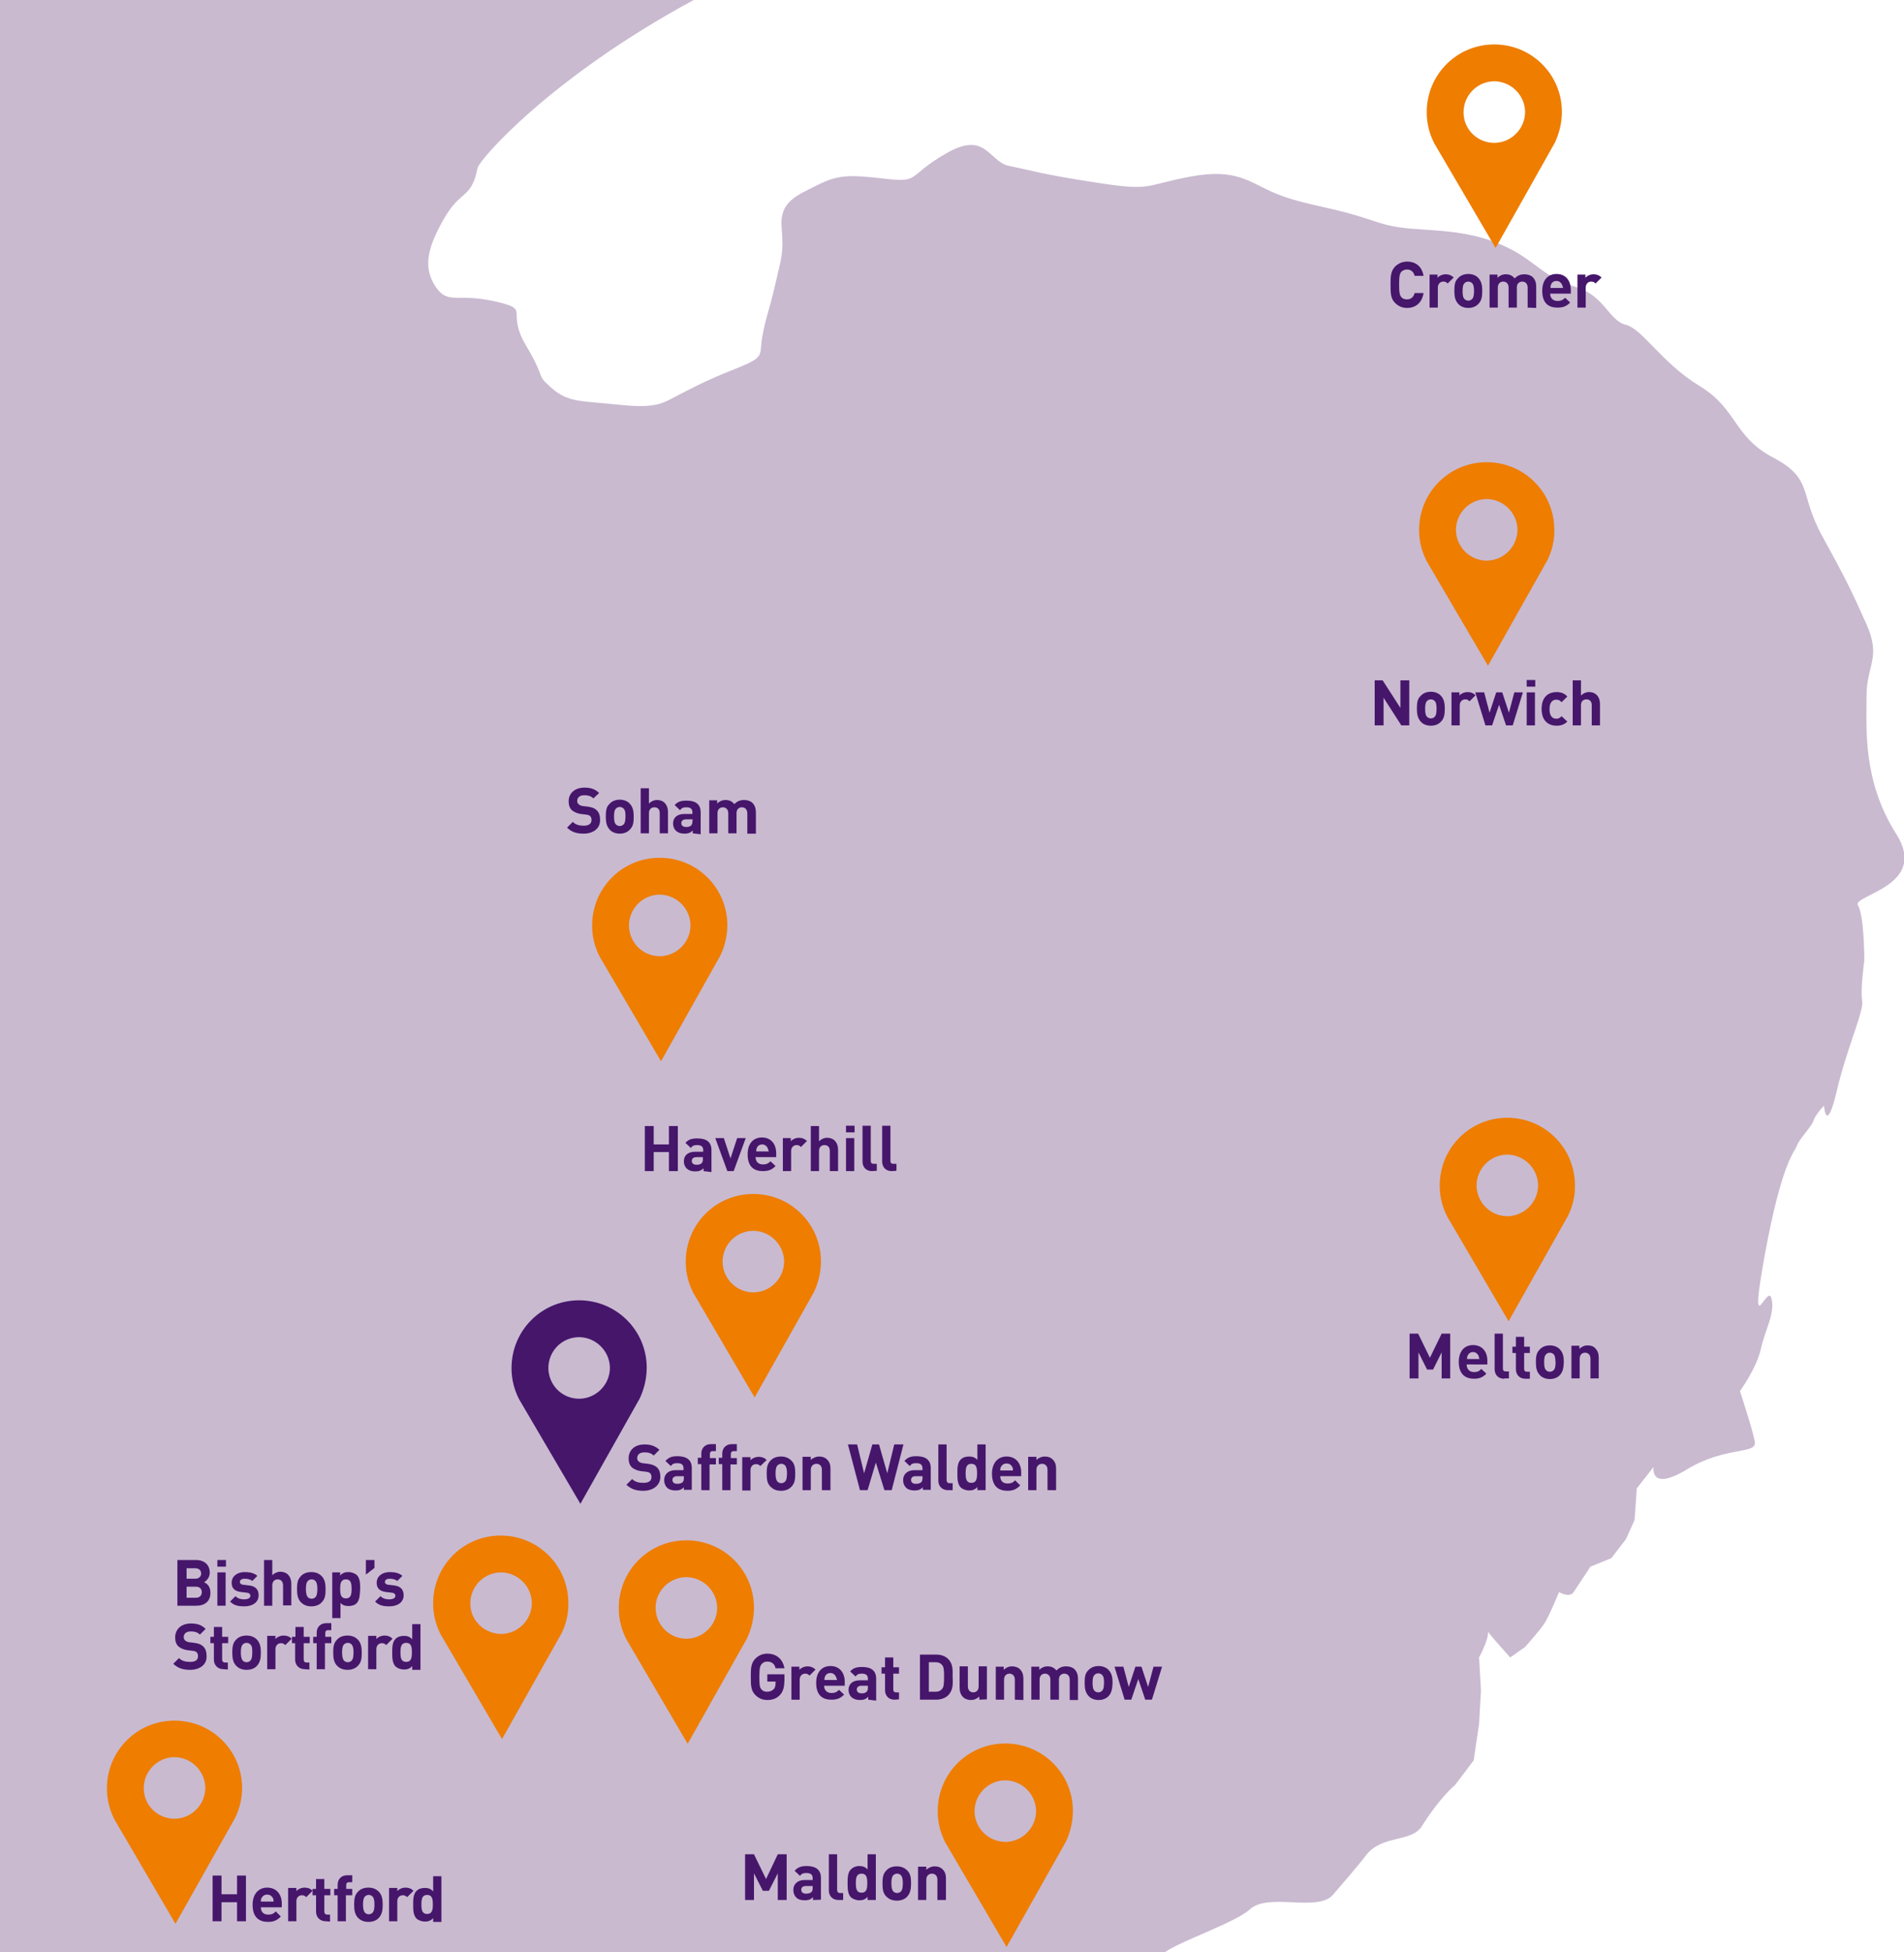 <?xml version="1.0" encoding="utf-8"?>
<!-- Generator: Adobe Illustrator 22.1.0, SVG Export Plug-In . SVG Version: 6.00 Build 0)  -->
<svg version="1.1" id="Layer_1" xmlns="http://www.w3.org/2000/svg" xmlns:xlink="http://www.w3.org/1999/xlink" x="0px" y="0px"
	 viewBox="0 0 600 615" style="enable-background:new 0 0 600 615;" xml:space="preserve">
<style type="text/css">
	.st0{display:none;}
	.st1{opacity:0.3;fill:#4A1863;enable-background:new    ;}
	.st2{fill:#EE7D00;}
	.st3{fill:#46166B;}
	.st4{enable-background:new    ;}
</style>
<g id="Layer_1_1_" class="st0">
</g>
<g id="Layer_3" class="st0">
</g>
<g>
	<path class="st1" d="M0,615V0h218.6c-45.3,24.5-67.6,50.4-68.1,52.9c-2,10-5.3,6.7-10.6,16s-6.6,15.3-2.7,21.3c4,6,6.6,2,18.6,4.7
		s3.3,2.7,10,14s2.7,8.6,8,13.3c5.3,4.7,9.3,4,21.3,5.3s14-0.7,18-2.7s8.6-4.7,18.6-8.6c10-4,7.3-4,8.6-10.6c1.3-6.7,2-7.3,4-16
		s2.7-10,2-18s4.7-10,11.3-13.3c6.6-3.3,10-3.3,21.3-2s6.6-0.7,19.3-8c12.6-7.3,13.3,2.7,19.9,4s10.6,2.7,27.9,5.3
		c17.3,2.7,14.6,0.7,29.3-2c14.6-2.7,18.6,2,26.6,5.3s15.3,4,24.6,6.7c9.3,2.7,10,4,21.9,4.7c12,0.7,19.3,2,27.3,6s11.3,9.3,20.6,12
		c9.3,2.7,10.6,10.6,16,12c5.3,1.3,11.3,12,23.3,19.3s10.6,16,23.3,22.6c12.6,6.7,8,11.3,15.3,24.6s9.3,17.3,14,27.9
		c4.7,10.6,0,12.6,0,22.6s-1.3,26.6,9.3,43.3c10.6,16.6-14,19.3-12,22.6c2,3.3,2,17.3,2,17.3s-1.3,9.3-0.7,12.6
		c0.7,3.3-4.7,14.6-8,28.6s-4,4.6-4,4.6s-2.7,2.7-3.3,4.7c-0.7,2-4.7,6-5.3,8c-0.7,2-4.6,4.7-10,33.9c-5.3,29.3,0.7,9.3,2,14
		s-2,10-3.3,16s-6.6,13.3-6.6,13.3s4,12,4.7,16s-9.3,1.3-21.3,8.6c-12,7.3-10.6-0.7-10.6-0.7l-5.3,6.7l-0.7,10l-2.7,6l-4.6,6
		l-6.6,2.7c0,0-4,6-5.3,8s-4.6,0-4.6,0s-3.3,8-4.7,10c-1.3,2-6,7.3-6,7.3l-4.7,3.3c0,0-9.5-10.5-7.5-9.2s-2.3,9.2-2.3,9.2l0.6,10.4
		l-0.6,10.5l-1.7,11.5l-5.8,7.7c0,0-4.8,3.9-10.5,13c-3.3,5.3-12.6,2.6-17.7,9.3c-2.4,3.2-7.5,9-10.3,12.3
		c-4.8,5.7-20.5-0.8-26.3,4.7c-4.5,4.1-21.8,9.9-26.8,13.5L0,615L0,615z"/>
</g>
<path class="st2" d="M461.2,35.4c0-5.3,4.2-9.7,9.6-9.8c5.3,0,9.7,4.3,9.8,9.6c0,5.3-4.2,9.6-9.4,9.8h-0.3
	C465.5,45,461.2,40.7,461.2,35.4 M492.2,35.1c-0.1-11.8-9.7-21.2-21.5-21.1s-21.2,9.7-21.1,21.5c0,3.5,0.9,6.8,2.4,9.7l0,0
	l19.3,32.9L490,44.9l0,0C491.4,41.9,492.2,38.6,492.2,35.1"/>
<g>
	<g>
		<path class="st3" d="M443.4,97c-1.6,0-2.8-0.6-3.8-1.6c-1.4-1.4-1.4-3.2-1.4-5.7s0-4.2,1.4-5.7c1-1,2.3-1.6,3.8-1.6
			c2.7,0,4.7,1.5,5.2,4.5h-2.8c-0.3-1.1-1-2-2.4-2c-0.8,0-1.4,0.3-1.8,0.7c-0.5,0.6-0.7,1.3-0.7,4s0.2,3.4,0.7,4
			c0.4,0.5,1,0.7,1.8,0.7c1.4,0,2.1-0.9,2.4-2h2.8C448.1,95.5,446,97,443.4,97z"/>
		<path class="st3" d="M456.2,89.3c-0.4-0.4-0.7-0.6-1.4-0.6c-0.8,0-1.7,0.6-1.7,1.9v6.3h-2.6V86.5h2.5v1c0.5-0.6,1.5-1.1,2.6-1.1
			c1,0,1.7,0.3,2.5,1L456.2,89.3z"/>
		<path class="st3" d="M465.9,95.7c-0.6,0.7-1.7,1.3-3.2,1.3s-2.6-0.6-3.2-1.3c-0.9-1-1.2-2.2-1.2-4.1s0.2-3.1,1.2-4
			c0.6-0.7,1.7-1.3,3.2-1.3s2.6,0.6,3.2,1.3c0.9,1,1.2,2.2,1.2,4C467.1,93.6,466.8,94.8,465.9,95.7z M463.9,89.2
			c-0.3-0.3-0.7-0.5-1.2-0.5s-0.9,0.2-1.2,0.5c-0.5,0.5-0.6,1.4-0.6,2.5s0.1,2,0.6,2.5c0.3,0.3,0.7,0.5,1.2,0.5s0.9-0.2,1.2-0.5
			c0.5-0.5,0.6-1.5,0.6-2.5C464.5,90.6,464.4,89.7,463.9,89.2z"/>
		<path class="st3" d="M481.4,96.9v-6.3c0-1.4-0.9-1.9-1.7-1.9c-0.8,0-1.7,0.5-1.7,1.8v6.4h-2.6v-6.3c0-1.4-0.9-1.9-1.7-1.9
			c-0.8,0-1.7,0.5-1.7,1.9v6.3h-2.6V86.5h2.5v1c0.7-0.7,1.6-1.1,2.6-1.1c1.2,0,2.1,0.4,2.8,1.3c0.9-0.9,1.8-1.3,3.1-1.3
			c1,0,2,0.3,2.6,0.9c0.8,0.8,1.1,1.8,1.1,3V97L481.4,96.9L481.4,96.9z"/>
		<path class="st3" d="M488.5,92.5c0,1.3,0.8,2.3,2.3,2.3c1.1,0,1.7-0.3,2.4-1l1.6,1.5c-1.1,1.1-2.1,1.6-4,1.6
			c-2.5,0-4.8-1.1-4.8-5.3c0-3.4,1.8-5.3,4.5-5.3c2.9,0,4.5,2.1,4.5,5v1.2C495,92.5,488.5,92.5,488.5,92.5z M492.2,89.6
			c-0.3-0.6-0.9-1.1-1.7-1.1c-0.9,0-1.5,0.5-1.7,1.1c-0.2,0.4-0.2,0.7-0.2,1.1h4C492.4,90.3,492.4,90,492.2,89.6z"/>
		<path class="st3" d="M502.8,89.3c-0.4-0.4-0.7-0.6-1.4-0.6c-0.8,0-1.7,0.6-1.7,1.9v6.3h-2.6V86.5h2.5v1c0.5-0.6,1.5-1.1,2.6-1.1
			c1,0,1.7,0.3,2.5,1L502.8,89.3z"/>
	</g>
</g>
<path class="st2" d="M458.8,167c0-5.3,4.2-9.7,9.6-9.8c5.3,0,9.7,4.3,9.8,9.6c0,5.3-4.2,9.6-9.4,9.8h-0.3
	C463.2,176.6,458.9,172.3,458.8,167 M489.8,166.7c-0.1-11.8-9.7-21.2-21.5-21.1c-11.8,0.1-21.2,9.7-21.1,21.5c0,3.5,0.9,6.8,2.4,9.7
	l0,0l19.3,32.9l18.7-33.2l0,0C489.1,173.5,489.9,170.2,489.8,166.7"/>
<g>
	<g>
		<path class="st3" d="M441.6,228.5l-5.6-8.7v8.7h-2.8v-14.2h2.5l5.6,8.7v-8.7h2.8v14.2H441.6z"/>
		<path class="st3" d="M454.1,227.3c-0.6,0.7-1.7,1.3-3.2,1.3s-2.6-0.6-3.2-1.3c-0.9-1-1.2-2.2-1.2-4.1c0-1.9,0.2-3.1,1.2-4
			c0.6-0.7,1.7-1.3,3.2-1.3s2.6,0.6,3.2,1.3c0.9,1,1.2,2.2,1.2,4C455.3,225.2,455,226.4,454.1,227.3z M452.1,220.8
			c-0.3-0.3-0.7-0.5-1.2-0.5s-0.9,0.2-1.2,0.5c-0.5,0.5-0.6,1.4-0.6,2.5s0.1,2,0.6,2.5c0.3,0.3,0.7,0.5,1.2,0.5s0.9-0.2,1.2-0.5
			c0.5-0.5,0.6-1.5,0.6-2.5C452.7,222.2,452.6,221.3,452.1,220.8z"/>
		<path class="st3" d="M463.1,220.9c-0.4-0.4-0.7-0.6-1.4-0.6c-0.8,0-1.7,0.6-1.7,1.9v6.3h-2.6v-10.4h2.5v1c0.5-0.6,1.5-1.1,2.6-1.1
			c1,0,1.7,0.3,2.5,1L463.1,220.9z"/>
		<path class="st3" d="M476.7,228.5h-2.1l-2.2-6.5l-2.2,6.5h-2.1l-3.2-10.4h2.8l1.7,6.4l2.1-6.4h1.9l2.1,6.4l1.7-6.4h2.7
			L476.7,228.5z"/>
		<path class="st3" d="M481.1,216.3v-2.1h2.7v2.1H481.1z M481.1,228.5v-10.4h2.6v10.4H481.1z"/>
		<path class="st3" d="M490.5,228.6c-2.1,0-4.7-1.1-4.7-5.3s2.6-5.3,4.7-5.3c1.4,0,2.5,0.4,3.4,1.4l-1.8,1.8c-0.5-0.6-1-0.8-1.7-0.8
			c-0.6,0-1.1,0.2-1.5,0.7s-0.6,1.2-0.6,2.3s0.2,1.8,0.6,2.3s0.9,0.7,1.5,0.7c0.7,0,1.1-0.2,1.7-0.8l1.8,1.7
			C493,228.2,491.9,228.6,490.5,228.6z"/>
		<path class="st3" d="M501.6,228.5v-6.4c0-1.4-0.9-1.8-1.7-1.8s-1.7,0.5-1.7,1.8v6.4h-2.6v-14.2h2.6v4.8c0.7-0.7,1.6-1.1,2.5-1.1
			c2.3,0,3.5,1.6,3.5,3.8v6.7H501.6z"/>
	</g>
</g>
<path class="st2" d="M465.3,373.5c0-5.3,4.2-9.7,9.6-9.8c5.3,0,9.7,4.3,9.8,9.6c0,5.3-4.2,9.6-9.4,9.8H475
	C469.7,383.1,465.4,378.8,465.3,373.5 M496.3,373.2c-0.1-11.8-9.7-21.2-21.5-21.1s-21.2,9.7-21.1,21.5c0,3.5,0.9,6.8,2.4,9.7l0,0
	l19.3,32.9l18.7-33.2l0,0C495.6,380,496.4,376.7,496.3,373.2"/>
<g>
	<path class="st3" d="M183.9,262.6c-2.2,0-3.8-0.5-5.2-1.9l1.8-1.8c0.9,0.9,2.1,1.2,3.4,1.2c1.6,0,2.5-0.6,2.5-1.8
		c0-0.5-0.1-0.9-0.4-1.2c-0.3-0.3-0.6-0.4-1.3-0.5l-1.7-0.2c-1.2-0.2-2.1-0.6-2.8-1.2c-0.7-0.7-1-1.6-1-2.8c0-2.5,1.9-4.3,5-4.3
		c2,0,3.4,0.5,4.6,1.7l-1.8,1.7c-0.9-0.9-2-1-2.9-1c-1.5,0-2.2,0.8-2.2,1.8c0,0.4,0.1,0.7,0.4,1c0.3,0.3,0.7,0.5,1.3,0.6l1.7,0.2
		c1.3,0.2,2.1,0.5,2.7,1.1c0.8,0.7,1.1,1.8,1.1,3C189.2,261,186.9,262.6,183.9,262.6z"/>
	<path class="st3" d="M198.5,261.3c-0.6,0.7-1.7,1.3-3.2,1.3s-2.6-0.6-3.2-1.3c-0.9-1-1.2-2.2-1.2-4.1s0.2-3.1,1.2-4
		c0.6-0.7,1.7-1.3,3.2-1.3s2.6,0.6,3.2,1.3c0.9,1,1.2,2.2,1.2,4C199.7,259.2,199.5,260.3,198.5,261.3z M196.5,254.7
		c-0.3-0.3-0.7-0.5-1.2-0.5s-0.9,0.2-1.2,0.5c-0.5,0.5-0.6,1.4-0.6,2.5s0.1,2,0.6,2.5c0.3,0.3,0.7,0.5,1.2,0.5s0.9-0.2,1.2-0.5
		c0.5-0.5,0.6-1.5,0.6-2.5S197.1,255.3,196.5,254.7z"/>
	<path class="st3" d="M207.9,262.5v-6.4c0-1.4-0.9-1.8-1.7-1.8s-1.7,0.5-1.7,1.8v6.4h-2.6v-14.2h2.6v4.8c0.7-0.7,1.6-1.1,2.5-1.1
		c2.3,0,3.5,1.6,3.5,3.8v6.7H207.9z"/>
	<path class="st3" d="M218.3,262.5v-0.9c-0.7,0.7-1.4,1-2.6,1c-1.2,0-2-0.3-2.7-0.9c-0.6-0.6-0.9-1.4-0.9-2.3c0-1.7,1.1-3,3.6-3h2.5
		v-0.5c0-1.1-0.6-1.6-1.9-1.6c-1,0-1.5,0.2-2,0.9l-1.7-1.6c1-1.1,2-1.4,3.8-1.4c2.9,0,4.4,1.2,4.4,3.7v6.9L218.3,262.5L218.3,262.5z
		 M218.3,258.1h-2.1c-0.9,0-1.5,0.4-1.5,1.2c0,0.7,0.5,1.2,1.5,1.2c0.7,0,1.2-0.1,1.6-0.5c0.3-0.3,0.4-0.7,0.4-1.3L218.3,258.1
		L218.3,258.1z"/>
	<path class="st3" d="M235.5,262.5v-6.3c0-1.4-0.9-1.9-1.7-1.9s-1.7,0.5-1.7,1.8v6.4h-2.6v-6.3c0-1.4-0.9-1.9-1.7-1.9
		s-1.7,0.5-1.7,1.9v6.3h-2.6v-10.4h2.5v1c0.7-0.7,1.6-1.1,2.6-1.1c1.2,0,2.1,0.4,2.8,1.3c0.9-0.9,1.8-1.3,3.1-1.3c1,0,2,0.3,2.6,0.9
		c0.8,0.8,1.1,1.8,1.1,3v6.7h-2.7L235.5,262.5L235.5,262.5z"/>
</g>
<g>
	<path class="st3" d="M210.8,368.9v-6H206v6h-2.8v-14.2h2.8v5.8h4.8v-5.8h2.8v14.2H210.8z"/>
	<path class="st3" d="M221.7,368.9V368c-0.7,0.7-1.4,1-2.6,1c-1.2,0-2-0.3-2.7-0.9c-0.6-0.6-0.9-1.4-0.9-2.3c0-1.7,1.1-3,3.6-3h2.5
		v-0.5c0-1.1-0.6-1.6-1.9-1.6c-1,0-1.5,0.2-2,0.9L216,360c1-1.1,2-1.4,3.8-1.4c2.9,0,4.4,1.2,4.4,3.7v6.9L221.7,368.9L221.7,368.9z
		 M221.6,364.5h-2.1c-0.9,0-1.5,0.4-1.5,1.2c0,0.7,0.5,1.2,1.5,1.2c0.7,0,1.2-0.1,1.6-0.5c0.3-0.3,0.4-0.7,0.4-1.3v-0.6L221.6,364.5
		L221.6,364.5z"/>
	<path class="st3" d="M231.2,368.9h-2l-3.8-10.4h2.7l2.1,6.4l2.1-6.4h2.7L231.2,368.9z"/>
	<path class="st3" d="M238.1,364.5c0,1.3,0.8,2.3,2.3,2.3c1.1,0,1.7-0.3,2.4-1l1.6,1.5c-1.1,1.1-2.1,1.6-4,1.6
		c-2.5,0-4.8-1.1-4.8-5.3c0-3.4,1.8-5.3,4.5-5.3c2.9,0,4.5,2.1,4.5,5v1.2L238.1,364.5L238.1,364.5L238.1,364.5z M241.9,361.6
		c-0.3-0.6-0.9-1.1-1.7-1.1c-0.9,0-1.5,0.5-1.7,1.1c-0.2,0.4-0.2,0.7-0.2,1.1h4C242.1,362.3,242,362,241.9,361.6z"/>
	<path class="st3" d="M252.4,361.3c-0.4-0.4-0.7-0.6-1.4-0.6c-0.8,0-1.7,0.6-1.7,1.9v6.3h-2.6v-10.4h2.5v1c0.5-0.6,1.5-1.1,2.6-1.1
		c1,0,1.7,0.3,2.5,1L252.4,361.3z"/>
	<path class="st3" d="M261.5,368.9v-6.4c0-1.4-0.9-1.8-1.7-1.8c-0.8,0-1.7,0.5-1.7,1.8v6.4h-2.6v-14.2h2.6v4.8
		c0.7-0.7,1.6-1.1,2.5-1.1c2.3,0,3.5,1.6,3.5,3.8v6.7L261.5,368.9L261.5,368.9z"/>
	<path class="st3" d="M266.6,356.7v-2.1h2.7v2.1H266.6z M266.6,368.9v-10.4h2.6v10.4H266.6z"/>
	<path class="st3" d="M274.8,368.9c-2.1,0-3-1.5-3-3v-11.3h2.6v11.1c0,0.6,0.3,0.9,0.9,0.9h1v2.2L274.8,368.9L274.8,368.9z"/>
	<path class="st3" d="M281,368.9c-2.1,0-3-1.5-3-3v-11.3h2.6v11.1c0,0.6,0.3,0.9,0.9,0.9h1v2.2L281,368.9L281,368.9z"/>
</g>


<g>
	<path class="st3" d="M245.8,533.9c-1.1,1.2-2.5,1.6-4,1.6c-1.6,0-2.8-0.6-3.8-1.6c-1.4-1.4-1.4-3.2-1.4-5.7s0-4.2,1.4-5.7
		c1-1,2.2-1.6,3.8-1.6c3.3,0,5,2.2,5.4,4.6h-2.8c-0.3-1.3-1.1-2.1-2.6-2.1c-0.8,0-1.4,0.3-1.8,0.8c-0.5,0.6-0.7,1.3-0.7,4
		s0.1,3.4,0.7,4c0.4,0.5,1,0.7,1.8,0.7s1.5-0.3,2-0.8s0.6-1.2,0.6-1.9v-0.5h-2.6v-2.3h5.4v2.1C247.1,531.6,246.8,532.8,245.8,533.9z
		"/>
	<path class="st3" d="M255.1,527.8c-0.4-0.4-0.7-0.6-1.4-0.6c-0.8,0-1.7,0.6-1.7,1.9v6.3h-2.6V525h2.5v1c0.5-0.6,1.5-1.1,2.6-1.1
		c1,0,1.7,0.3,2.5,1L255.1,527.8z"/>
	<path class="st3" d="M259.7,531c0,1.3,0.8,2.3,2.3,2.3c1.1,0,1.7-0.3,2.4-1l1.6,1.5c-1.1,1.1-2.1,1.6-4,1.6c-2.5,0-4.8-1.1-4.8-5.3
		c0-3.4,1.8-5.3,4.5-5.3c2.9,0,4.5,2.1,4.5,5v1.2H259.7L259.7,531z M263.4,528.1c-0.3-0.6-0.9-1.1-1.7-1.1c-0.9,0-1.5,0.5-1.7,1.1
		c-0.2,0.4-0.2,0.7-0.2,1.1h4C263.6,528.7,263.5,528.4,263.4,528.1z"/>
	<path class="st3" d="M273.6,535.4v-0.9c-0.7,0.7-1.4,1-2.6,1s-2-0.3-2.7-0.9c-0.6-0.6-0.9-1.4-0.9-2.3c0-1.7,1.1-3,3.6-3h2.5v-0.5
		c0-1.1-0.6-1.6-1.9-1.6c-1,0-1.5,0.2-2,0.9l-1.7-1.6c1-1.1,2-1.4,3.8-1.4c2.9,0,4.4,1.2,4.4,3.7v6.9L273.6,535.4L273.6,535.4z
		 M273.6,531h-2.1c-0.9,0-1.5,0.4-1.5,1.2c0,0.7,0.5,1.2,1.5,1.2c0.7,0,1.2-0.1,1.6-0.5c0.3-0.3,0.4-0.7,0.4-1.3V531H273.6z"/>
	<path class="st3" d="M281.9,535.4c-2.1,0-3-1.5-3-3v-5.2h-1.1v-2h1.1v-3.1h2.6v3.1h1.8v2h-1.8v5c0,0.6,0.3,0.9,0.9,0.9h0.9v2.2
		L281.9,535.4L281.9,535.4z"/>
	<path class="st3" d="M298.8,534c-0.9,0.9-2.3,1.4-3.8,1.4h-5.1v-14.2h5.1c1.5,0,2.8,0.4,3.8,1.4c1.6,1.6,1.4,3.6,1.4,5.7
		C300.3,530.3,300.4,532.4,298.8,534z M296.9,524.5c-0.5-0.6-1.1-0.9-2.1-0.9h-2.1v9.3h2.1c1,0,1.6-0.3,2.1-0.9
		c0.5-0.6,0.6-1.7,0.6-3.8C297.5,526,297.4,525.1,296.9,524.5z"/>
	<path class="st3" d="M308.6,535.4v-1c-0.7,0.7-1.6,1.1-2.6,1.1s-1.9-0.3-2.5-0.9c-0.8-0.8-1.1-1.8-1.1-3v-6.7h2.6v6.3
		c0,1.4,0.9,1.9,1.7,1.9c0.8,0,1.7-0.5,1.7-1.9v-6.3h2.6v10.4L308.6,535.4L308.6,535.4z"/>
	<path class="st3" d="M319.8,535.4v-6.3c0-1.4-0.9-1.9-1.7-1.9c-0.8,0-1.7,0.5-1.7,1.9v6.3h-2.6V525h2.5v1c0.7-0.7,1.6-1.1,2.6-1.1
		s1.9,0.3,2.5,0.9c0.8,0.8,1.1,1.8,1.1,3v6.7L319.8,535.4L319.8,535.4z"/>
	<path class="st3" d="M337.1,535.4v-6.3c0-1.4-0.9-1.9-1.7-1.9c-0.8,0-1.7,0.5-1.7,1.8v6.4H331v-6.3c0-1.4-0.9-1.9-1.7-1.9
		c-0.8,0-1.7,0.5-1.7,1.9v6.3H325V525h2.5v1c0.7-0.7,1.6-1.1,2.6-1.1c1.2,0,2.1,0.4,2.8,1.3c0.9-0.9,1.8-1.3,3.1-1.3
		c1,0,2,0.3,2.6,0.9c0.8,0.8,1.1,1.8,1.1,3v6.7h-2.6V535.4z"/>
	<path class="st3" d="M349.4,534.2c-0.6,0.7-1.7,1.3-3.2,1.3s-2.6-0.6-3.2-1.3c-0.9-1-1.2-2.2-1.2-4.1c0-1.9,0.2-3.1,1.2-4
		c0.6-0.7,1.7-1.3,3.2-1.3s2.6,0.6,3.2,1.3c0.9,1,1.2,2.2,1.2,4C350.5,532,350.3,533.2,349.4,534.2z M347.3,527.6
		c-0.3-0.3-0.7-0.5-1.2-0.5s-0.9,0.2-1.2,0.5c-0.5,0.5-0.6,1.4-0.6,2.5s0.1,2,0.6,2.5c0.3,0.3,0.7,0.5,1.2,0.5s0.9-0.2,1.2-0.5
		c0.5-0.5,0.6-1.5,0.6-2.5S347.9,528.2,347.3,527.6z"/>
	<path class="st3" d="M363,535.4h-2.1l-2.2-6.5l-2.2,6.5h-2.1l-3.2-10.4h2.8l1.7,6.4l2.1-6.4h1.9l2.1,6.4l1.7-6.4h2.7L363,535.4z"/>
</g>

<path class="st2" d="M227.7,397.5c0-5.4,4.2-9.7,9.6-9.8c5.3,0,9.7,4.3,9.8,9.6c0,5.3-4.2,9.6-9.4,9.8h-0.3
	C232.1,407.1,227.8,402.8,227.7,397.5 M258.7,397.2c-0.1-11.8-9.7-21.2-21.5-21.1s-21.2,9.7-21.1,21.5c0,3.5,0.9,6.8,2.4,9.7l0,0
	l19.3,32.9l18.7-33.2l0,0C257.9,404,258.7,400.7,258.7,397.2"/>
<path class="st2" d="M198.2,291.6c0-5.3,4.2-9.7,9.6-9.8c5.3,0,9.7,4.3,9.8,9.6c0,5.3-4.2,9.6-9.4,9.8h-0.3
	C202.5,301.2,198.3,296.9,198.2,291.6 M229.2,291.3c-0.1-11.8-9.7-21.2-21.5-21.1s-21.2,9.7-21.1,21.5c0,3.5,0.9,6.8,2.4,9.7l0,0
	l19.3,32.9L227,301l0,0C228.4,298.1,229.2,294.8,229.2,291.3"/>
<path class="st2" d="M45.3,563.3c0-5.3,4.2-9.7,9.6-9.8c5.3,0,9.7,4.3,9.8,9.6c0,5.3-4.2,9.6-9.4,9.8H55
	C49.6,572.9,45.3,568.6,45.3,563.3 M76.3,563.1c-0.1-11.8-9.7-21.2-21.5-21.1c-11.8,0.1-21.2,9.7-21.1,21.5c0,3.5,0.9,6.8,2.4,9.7
	l0,0L55.3,606L74,572.8l0,0C75.5,569.8,76.3,566.6,76.3,563.1"/>

<path class="st3" d="M172.8,431c0-5.4,4.2-9.7,9.6-9.8c5.3,0,9.7,4.3,9.8,9.6c0,5.3-4.2,9.6-9.4,9.8h-0.3
	C177.1,440.6,172.9,436.3,172.8,431 M203.8,430.7c-0.1-11.8-9.7-21.2-21.5-21.1s-21.2,9.7-21.1,21.5c0,3.5,0.9,6.8,2.4,9.7l0,0
	l19.3,32.9l18.7-33.2l0,0C203,437.5,203.8,434.2,203.8,430.7"/>
<path class="st2" d="M206.6,506.6c-0.1-5.3,4.2-9.7,9.6-9.8c5.3,0,9.7,4.3,9.8,9.6c0,5.3-4.2,9.6-9.4,9.8h-0.3
	C211,516.2,206.7,511.9,206.6,506.6 M237.6,506.3c-0.1-11.8-9.7-21.2-21.5-21.1s-21.2,9.7-21.1,21.5c0,3.5,0.9,6.8,2.4,9.7l0,0
	l19.3,32.9l18.7-33.2l0,0C236.8,513.1,237.6,509.8,237.6,506.3"/>
<path class="st2" d="M307.1,570.6c0-5.3,4.2-9.7,9.6-9.8c5.3,0,9.7,4.3,9.8,9.6c0,5.3-4.2,9.6-9.4,9.8h-0.3
	C311.4,580.1,307.2,575.9,307.1,570.6 M338.1,570.3c-0.1-11.8-9.7-21.2-21.5-21.1c-11.8,0.1-21.2,9.7-21.1,21.5
	c0,3.5,0.9,6.8,2.4,9.7l0,0l19.3,32.9l18.7-33.2l0,0C337.3,577.1,338.1,573.8,338.1,570.3"/>
<g>
	<path class="st3" d="M202.7,469.6c-2.2,0-3.8-0.5-5.3-1.9l1.8-1.8c0.9,0.9,2.1,1.2,3.5,1.2c1.7,0,2.6-0.6,2.6-1.8
		c0-0.5-0.1-0.9-0.4-1.2c-0.3-0.3-0.6-0.4-1.3-0.5l-1.7-0.2c-1.2-0.2-2.1-0.6-2.8-1.2c-0.7-0.7-1-1.6-1-2.8c0-2.6,1.9-4.4,5-4.4
		c2,0,3.4,0.5,4.7,1.7l-1.8,1.8c-0.9-0.9-2-1-3-1c-1.5,0-2.2,0.8-2.2,1.8c0,0.4,0.1,0.7,0.4,1c0.3,0.3,0.7,0.5,1.3,0.6l1.7,0.2
		c1.3,0.2,2.1,0.5,2.8,1.1c0.8,0.7,1.1,1.8,1.1,3.1C208,468,205.7,469.6,202.7,469.6z"/>
	<path class="st3" d="M215.5,469.4v-0.9c-0.7,0.7-1.4,1-2.6,1c-1.2,0-2.1-0.3-2.7-0.9c-0.6-0.6-0.9-1.4-0.9-2.4
		c0-1.7,1.2-3.1,3.6-3.1h2.5v-0.5c0-1.2-0.6-1.7-2-1.7c-1,0-1.5,0.2-2,0.9l-1.7-1.6c1-1.1,2-1.5,3.8-1.5c3,0,4.5,1.3,4.5,3.7v6.9
		h-2.5L215.5,469.4L215.5,469.4z M215.5,465h-2.1c-0.9,0-1.5,0.4-1.5,1.2c0,0.7,0.5,1.2,1.5,1.2c0.7,0,1.2-0.1,1.7-0.5
		c0.3-0.3,0.4-0.7,0.4-1.3L215.5,465L215.5,465z"/>
	<path class="st3" d="M223.6,461.2v8.2H221v-8.2h-1.1v-2h1.1v-1.3c0-1.5,0.9-3,3.1-3h1.5v2.2h-1c-0.6,0-0.9,0.3-0.9,1v1.2h1.9v2h-2
		V461.2z"/>
	<path class="st3" d="M230.2,461.2v8.2h-2.6v-8.2h-1.1v-2h1.1v-1.3c0-1.5,0.9-3,3.1-3h1.5v2.2h-1c-0.6,0-0.9,0.3-0.9,1v1.2h1.9v2h-2
		V461.2z"/>
	<path class="st3" d="M239.6,461.8c-0.4-0.4-0.7-0.6-1.4-0.6c-0.8,0-1.7,0.6-1.7,1.9v6.4h-2.6V459h2.6v1c0.5-0.6,1.5-1.1,2.6-1.1
		c1,0,1.8,0.3,2.5,1L239.6,461.8z"/>
	<path class="st3" d="M249.4,468.3c-0.6,0.7-1.7,1.3-3.3,1.3s-2.6-0.6-3.3-1.3c-1-1-1.2-2.2-1.2-4.1s0.2-3.1,1.2-4.1
		c0.6-0.7,1.7-1.3,3.3-1.3s2.6,0.6,3.3,1.3c1,1,1.2,2.2,1.2,4.1C250.6,466.1,250.4,467.3,249.4,468.3z M247.4,461.6
		c-0.3-0.3-0.7-0.5-1.2-0.5s-0.9,0.2-1.2,0.5c-0.5,0.5-0.6,1.5-0.6,2.5c0,1.1,0.1,2,0.6,2.6c0.3,0.3,0.7,0.5,1.2,0.5
		s0.9-0.2,1.2-0.5c0.5-0.5,0.6-1.5,0.6-2.6C248,463.1,247.9,462.2,247.4,461.6z"/>
	<path class="st3" d="M259,469.4V463c0-1.4-0.9-1.9-1.7-1.9c-0.8,0-1.8,0.5-1.8,1.9v6.4h-2.6v-10.5h2.6v1c0.7-0.7,1.7-1.1,2.6-1.1
		c1.1,0,1.9,0.3,2.5,0.9c0.9,0.9,1.1,1.8,1.1,3v6.7H259L259,469.4z"/>
	<path class="st3" d="M281,469.4h-2.3l-2.7-8.7l-2.6,8.7H271l-3.8-14.4h2.9l2.2,9.1l2.6-9.1h2.1l2.6,9.1l2.2-9.1h2.9L281,469.4z"/>
	<path class="st3" d="M290.8,469.4v-0.9c-0.7,0.7-1.4,1-2.6,1s-2.1-0.3-2.7-0.9s-0.9-1.4-0.9-2.4c0-1.7,1.2-3.1,3.6-3.1h2.5v-0.5
		c0-1.2-0.6-1.7-2-1.7c-1,0-1.5,0.2-2,0.9l-1.7-1.6c1-1.1,2-1.5,3.8-1.5c3,0,4.5,1.3,4.5,3.7v6.9h-2.5L290.8,469.4L290.8,469.4z
		 M290.7,465h-2.1c-1,0-1.5,0.4-1.5,1.2c0,0.7,0.5,1.2,1.5,1.2c0.7,0,1.2-0.1,1.7-0.5c0.3-0.3,0.4-0.7,0.4-1.3V465L290.7,465z"/>
	<path class="st3" d="M298.8,469.4c-2.2,0-3.1-1.5-3.1-3V455h2.6v11.2c0,0.6,0.3,1,0.9,1h1v2.2L298.8,469.4L298.8,469.4L298.8,469.4
		z"/>
	<path class="st3" d="M308,469.4v-1c-0.7,0.8-1.5,1.1-2.6,1.1c-1,0-2-0.4-2.6-0.9c-1.1-1.1-1.1-2.9-1.1-4.5s0-3.4,1.1-4.4
		c0.6-0.6,1.5-0.9,2.6-0.9s1.9,0.3,2.6,1.1V455h2.6v14.4H308L308,469.4z M306.1,461.1c-1.6,0-1.8,1.3-1.8,3s0.2,3,1.8,3
		s1.8-1.3,1.8-3S307.7,461.1,306.1,461.1z"/>
	<path class="st3" d="M315.2,465c0,1.4,0.8,2.3,2.3,2.3c1.2,0,1.7-0.3,2.4-1l1.6,1.6c-1.1,1.1-2.1,1.7-4,1.7c-2.5,0-4.9-1.1-4.9-5.4
		c0-3.4,1.9-5.4,4.6-5.4c2.9,0,4.6,2.1,4.6,5v1.2L315.2,465L315.2,465z M319,462.1c-0.3-0.6-0.9-1.1-1.8-1.1s-1.5,0.5-1.8,1.1
		c-0.2,0.4-0.2,0.7-0.2,1.1h4C319.2,462.7,319.2,462.4,319,462.1z"/>
	<path class="st3" d="M330.1,469.4V463c0-1.4-0.9-1.9-1.7-1.9s-1.8,0.5-1.8,1.9v6.4H324v-10.5h2.6v1c0.7-0.7,1.7-1.1,2.6-1.1
		c1.1,0,1.9,0.3,2.5,0.9c0.9,0.9,1.1,1.8,1.1,3v6.7H330.1L330.1,469.4z"/>
</g>
<g>
	<g>
		<path class="st3" d="M245.1,598.5v-8.4l-2.8,5.5h-1.9l-2.8-5.5v8.4h-2.8v-14.4h2.8l3.8,7.8l3.7-7.8h2.8v14.4H245.1z"/>
		<path class="st3" d="M256.2,598.5v-0.9c-0.7,0.7-1.4,1-2.6,1c-1.2,0-2.1-0.3-2.7-0.9c-0.6-0.6-0.9-1.4-0.9-2.4
			c0-1.7,1.2-3.1,3.6-3.1h2.5v-0.5c0-1.2-0.6-1.7-2-1.7c-1,0-1.5,0.2-2,0.9l-1.7-1.6c1-1.1,2-1.5,3.8-1.5c3,0,4.5,1.3,4.5,3.7v6.9
			L256.2,598.5L256.2,598.5z M256.1,594.1H254c-1,0-1.5,0.4-1.5,1.2c0,0.7,0.5,1.2,1.5,1.2c0.7,0,1.2-0.1,1.7-0.5
			c0.3-0.3,0.4-0.7,0.4-1.3V594.1z"/>
		<path class="st3" d="M264.3,598.5c-2.2,0-3.1-1.5-3.1-3v-11.4h2.6v11.2c0,0.6,0.3,1,0.9,1h1v2.2H264.3L264.3,598.5z"/>
		<path class="st3" d="M273.4,598.5v-1c-0.7,0.8-1.5,1.1-2.6,1.1c-1,0-2-0.4-2.6-0.9c-1.1-1.1-1.1-2.9-1.1-4.5s0-3.4,1.1-4.4
			c0.6-0.6,1.5-1,2.6-1s1.9,0.3,2.6,1.1v-4.8h2.6v14.4L273.4,598.5L273.4,598.5z M271.5,590.2c-1.6,0-1.8,1.3-1.8,3s0.2,3,1.8,3
			c1.6,0,1.8-1.3,1.8-3S273.1,590.2,271.5,590.2z"/>
		<path class="st3" d="M285.9,597.4c-0.6,0.7-1.7,1.3-3.3,1.3c-1.6,0-2.6-0.6-3.3-1.3c-1-1-1.2-2.2-1.2-4.1c0-1.9,0.2-3.1,1.2-4.1
			c0.6-0.7,1.7-1.3,3.3-1.3c1.6,0,2.6,0.6,3.3,1.3c1,1,1.2,2.2,1.2,4.1S286.8,596.4,285.9,597.4z M283.9,590.7
			c-0.3-0.3-0.7-0.5-1.2-0.5s-0.9,0.2-1.2,0.5c-0.5,0.5-0.6,1.5-0.6,2.5c0,1.1,0.1,2,0.6,2.6c0.3,0.3,0.7,0.5,1.2,0.5
			s0.9-0.2,1.2-0.5c0.5-0.5,0.6-1.5,0.6-2.6S284.4,591.3,283.9,590.7z"/>
		<path class="st3" d="M295.4,598.5v-6.4c0-1.4-0.9-1.9-1.7-1.9c-0.8,0-1.8,0.5-1.8,1.9v6.4h-2.6V588h2.6v1c0.7-0.7,1.7-1.1,2.6-1.1
			c1.1,0,1.9,0.3,2.5,0.9c0.9,0.9,1.1,1.8,1.1,3v6.7L295.4,598.5L295.4,598.5z"/>
	</g>
</g>
<g id="Layer_2_1_" class="st0">
</g>
<path class="st2" d="M148.2,505.1c0-5.3,4.2-9.7,9.6-9.8c5.3,0,9.7,4.3,9.8,9.6c0,5.3-4.2,9.6-9.4,9.8h-0.3
	C152.5,514.6,148.2,510.4,148.2,505.1 M179.1,504.8c-0.1-11.8-9.7-21.2-21.5-21.1s-21.2,9.7-21.1,21.5c0,3.5,0.9,6.8,2.4,9.7l0,0
	l19.3,32.9l18.7-33.2l0,0C178.4,511.6,179.2,508.3,179.1,504.8"/>
<g>
	<path class="st3" d="M74.7,605.2v-6h-4.9v6H67v-14.4h2.8v5.9h4.9v-5.9h2.8v14.4H74.7z"/>
	<path class="st3" d="M82.2,600.8c0,1.4,0.8,2.3,2.3,2.3c1.2,0,1.7-0.3,2.4-1l1.6,1.6c-1.1,1.1-2.1,1.7-4,1.7
		c-2.5,0-4.9-1.1-4.9-5.4c0-3.4,1.9-5.4,4.6-5.4c2.9,0,4.6,2.1,4.6,5v1.2L82.2,600.8L82.2,600.8z M86,597.9
		c-0.3-0.6-0.9-1.1-1.8-1.1s-1.5,0.5-1.8,1.1c-0.2,0.4-0.2,0.7-0.2,1.1h4C86.2,598.5,86.2,598.2,86,597.9z"/>
	<path class="st3" d="M96.5,597.6c-0.4-0.4-0.7-0.6-1.4-0.6c-0.8,0-1.7,0.6-1.7,1.9v6.3h-2.6v-10.5h2.6v1c0.5-0.6,1.5-1.1,2.6-1.1
		c1,0,1.8,0.3,2.5,1L96.5,597.6z"/>
	<path class="st3" d="M102.7,605.2c-2.1,0-3.1-1.5-3.1-3V597h-1.1v-2h1.1v-3.1h2.6v3.1h1.9v2h-1.9v5.1c0,0.6,0.3,1,0.9,1h0.9v2.2
		L102.7,605.2L102.7,605.2z"/>
	<path class="st3" d="M109,597v8.2h-2.6V597h-1.1v-2h1.1v-1.3c0-1.5,0.9-3,3.1-3h1.5v2.2h-1c-0.6,0-0.9,0.3-0.9,0.9v1.2h1.9v2
		L109,597L109,597z"/>
	<path class="st3" d="M119.4,604.1c-0.6,0.7-1.7,1.3-3.3,1.3s-2.6-0.6-3.3-1.3c-0.9-1-1.2-2.2-1.2-4.1c0-1.9,0.2-3.1,1.2-4.1
		c0.6-0.7,1.7-1.3,3.3-1.3s2.6,0.6,3.3,1.3c0.9,1,1.2,2.2,1.2,4.1C120.6,601.9,120.3,603.1,119.4,604.1z M117.4,597.4
		c-0.3-0.3-0.7-0.5-1.2-0.5s-0.9,0.2-1.2,0.5c-0.5,0.5-0.6,1.5-0.6,2.5s0.1,2,0.6,2.6c0.3,0.3,0.7,0.5,1.2,0.5s0.9-0.2,1.2-0.5
		c0.5-0.5,0.6-1.5,0.6-2.6S117.9,598,117.4,597.4z"/>
	<path class="st3" d="M128.3,597.6c-0.4-0.4-0.7-0.6-1.4-0.6c-0.8,0-1.7,0.6-1.7,1.9v6.3h-2.6v-10.5h2.6v1c0.5-0.6,1.5-1.1,2.6-1.1
		c1,0,1.8,0.3,2.5,1L128.3,597.6z"/>
	<path class="st3" d="M136.5,605.2v-1c-0.7,0.8-1.5,1.1-2.6,1.1c-1,0-2-0.4-2.6-0.9c-1.1-1.1-1.1-2.9-1.1-4.4c0-1.6,0-3.4,1.1-4.4
		c0.6-0.6,1.5-0.9,2.6-0.9s1.9,0.3,2.6,1.1V591h2.6v14.4h-2.6V605.2z M134.6,596.9c-1.6,0-1.8,1.3-1.8,3s0.2,3,1.8,3s1.8-1.3,1.8-3
		C136.4,598.2,136.2,596.9,134.6,596.9z"/>
</g>
<g>
	<path class="st3" d="M61.9,505.8h-6v-14.4h5.8c2.8,0,4.4,1.6,4.4,4c0,1.6-1.1,2.6-1.8,3c0.9,0.4,2,1.3,2,3.2
		C66.4,504.4,64.5,505.8,61.9,505.8z M61.5,494h-2.7v3.3h2.7c1.2,0,1.9-0.7,1.9-1.7C63.3,494.6,62.7,494,61.5,494z M61.7,499.8h-2.9
		v3.5h2.9c1.3,0,1.9-0.8,1.9-1.8S62.9,499.8,61.7,499.8z"/>
	<path class="st3" d="M68.5,493.5v-2.1h2.7v2.1H68.5z M68.5,505.8v-10.5h2.6v10.5H68.5z"/>
	<path class="st3" d="M77,506c-1.7,0-3.2-0.2-4.5-1.5l1.7-1.7c0.9,0.9,2,1,2.8,1c0.9,0,1.9-0.3,1.9-1.1c0-0.5-0.3-0.9-1.1-1
		l-1.7-0.2c-1.9-0.2-3.1-1-3.1-2.9c0-2.2,1.9-3.4,4.1-3.4c1.6,0,3,0.3,4,1.2l-1.6,1.6c-0.6-0.5-1.5-0.7-2.4-0.7
		c-1.1,0-1.5,0.5-1.5,1c0,0.4,0.2,0.8,1.1,0.9l1.7,0.2c2.1,0.2,3.1,1.3,3.1,3.1C81.5,504.8,79.5,506,77,506z"/>
	<path class="st3" d="M89.2,505.8v-6.4c0-1.4-0.9-1.9-1.7-1.9c-0.8,0-1.7,0.5-1.7,1.9v6.4h-2.6v-14.4h2.6v4.8
		c0.7-0.7,1.6-1.1,2.5-1.1c2.3,0,3.5,1.6,3.5,3.8v6.8h-2.6C89.2,505.7,89.2,505.8,89.2,505.8z"/>
	<path class="st3" d="M101.4,504.7c-0.6,0.7-1.7,1.3-3.3,1.3c-1.6,0-2.6-0.6-3.3-1.3c-0.9-1-1.2-2.2-1.2-4.1s0.2-3.1,1.2-4.1
		c0.6-0.7,1.7-1.3,3.3-1.3c1.6,0,2.6,0.6,3.3,1.3c0.9,1,1.2,2.2,1.2,4.1S102.4,503.7,101.4,504.7z M99.4,498
		c-0.3-0.3-0.7-0.5-1.2-0.5s-0.9,0.2-1.2,0.5c-0.5,0.5-0.6,1.5-0.6,2.5s0.1,2,0.6,2.6c0.3,0.3,0.7,0.5,1.2,0.5s0.9-0.2,1.2-0.5
		c0.5-0.5,0.6-1.5,0.6-2.6S99.9,498.6,99.4,498z"/>
	<path class="st3" d="M112.4,505c-0.6,0.6-1.5,0.9-2.6,0.9s-1.9-0.3-2.5-1v4.8h-2.6v-14.4h2.5v1c0.7-0.8,1.5-1.1,2.6-1.1
		c1,0,2,0.4,2.6,0.9c1.1,1.1,1.1,2.8,1.1,4.4C113.4,502.1,113.4,504,112.4,505z M109,497.5c-1.6,0-1.8,1.3-1.8,3s0.2,3,1.8,3
		s1.8-1.3,1.8-3S110.6,497.5,109,497.5z"/>
	<path class="st3" d="M115.3,496v-4.6h2.7v2.5L115.3,496z"/>
	<path class="st3" d="M122.7,506c-1.7,0-3.2-0.2-4.5-1.5l1.7-1.7c0.9,0.9,2,1,2.8,1c0.9,0,1.9-0.3,1.9-1.1c0-0.5-0.3-0.9-1.1-1
		l-1.7-0.2c-1.9-0.2-3.1-1-3.1-2.9c0-2.2,1.9-3.4,4.1-3.4c1.6,0,3,0.3,4,1.2l-1.6,1.6c-0.6-0.5-1.5-0.7-2.4-0.7
		c-1.1,0-1.5,0.5-1.5,1c0,0.4,0.2,0.8,1.1,0.9l1.7,0.2c2.1,0.2,3.1,1.3,3.1,3.1C127.2,504.8,125.2,506,122.7,506z"/>
	<path class="st3" d="M59.9,526c-2.2,0-3.8-0.5-5.3-1.9l1.8-1.8c0.9,0.9,2.1,1.2,3.5,1.2c1.7,0,2.5-0.6,2.5-1.8
		c0-0.5-0.1-0.9-0.4-1.2c-0.3-0.3-0.6-0.4-1.3-0.5l-1.7-0.2c-1.2-0.2-2.1-0.6-2.8-1.2c-0.7-0.7-1-1.6-1-2.8c0-2.6,1.9-4.4,5-4.4
		c2,0,3.4,0.5,4.6,1.7l-1.8,1.8c-0.9-0.9-2-1-2.9-1c-1.5,0-2.2,0.8-2.2,1.8c0,0.4,0.1,0.7,0.4,1c0.3,0.3,0.7,0.5,1.3,0.6l1.7,0.2
		c1.3,0.2,2.1,0.5,2.7,1.1c0.8,0.7,1.1,1.8,1.1,3.1C65.2,524.4,62.9,526,59.9,526z"/>
	<path class="st3" d="M70.5,525.8c-2.1,0-3.1-1.5-3.1-3v-5.2h-1.1v-2h1.1v-3.1H70v3.1h1.9v2H70v5.1c0,0.6,0.3,1,0.9,1h0.9v2.2
		L70.5,525.8L70.5,525.8z"/>
	<path class="st3" d="M81,524.7c-0.6,0.7-1.7,1.3-3.3,1.3s-2.6-0.6-3.3-1.3c-0.9-1-1.2-2.2-1.2-4.1c0-1.9,0.2-3.1,1.2-4.1
		c0.6-0.7,1.7-1.3,3.3-1.3s2.6,0.6,3.3,1.3c0.9,1,1.2,2.2,1.2,4.1S81.9,523.7,81,524.7z M78.9,518c-0.3-0.3-0.7-0.5-1.2-0.5
		s-0.9,0.2-1.2,0.5c-0.5,0.5-0.6,1.5-0.6,2.5s0.1,2,0.6,2.6c0.3,0.3,0.7,0.5,1.2,0.5s0.9-0.2,1.2-0.5c0.5-0.5,0.6-1.5,0.6-2.6
		S79.5,518.6,78.9,518z"/>
	<path class="st3" d="M89.9,518.2c-0.4-0.4-0.7-0.6-1.4-0.6c-0.8,0-1.7,0.6-1.7,1.9v6.3h-2.6v-10.5h2.6v1c0.5-0.6,1.5-1.1,2.6-1.1
		c1,0,1.8,0.3,2.5,1L89.9,518.2z"/>
	<path class="st3" d="M96.1,525.8c-2.1,0-3.1-1.5-3.1-3v-5.2h-1v-2h1.1v-3.1h2.6v3.1h1.9v2h-1.9v5.1c0,0.6,0.3,1,0.9,1h0.9v2.2
		L96.1,525.8L96.1,525.8z"/>
	<path class="st3" d="M102.4,517.6v8.2h-2.6v-8.2h-1.1v-2h1.1v-1.3c0-1.5,0.9-3,3.1-3h1.5v2.2h-1c-0.6,0-0.9,0.3-0.9,0.9v1.2h1.9v2
		L102.4,517.6L102.4,517.6z"/>
	<path class="st3" d="M112.8,524.7c-0.6,0.7-1.7,1.3-3.3,1.3s-2.6-0.6-3.3-1.3c-0.9-1-1.2-2.2-1.2-4.1c0-1.9,0.2-3.1,1.2-4.1
		c0.6-0.7,1.7-1.3,3.3-1.3s2.6,0.6,3.3,1.3c0.9,1,1.2,2.2,1.2,4.1S113.8,523.7,112.8,524.7z M110.8,518c-0.3-0.3-0.7-0.5-1.2-0.5
		s-0.9,0.2-1.2,0.5c-0.5,0.5-0.6,1.5-0.6,2.5s0.1,2,0.6,2.6c0.3,0.3,0.7,0.5,1.2,0.5s0.9-0.2,1.2-0.5c0.5-0.5,0.6-1.5,0.6-2.6
		S111.3,518.6,110.8,518z"/>
	<path class="st3" d="M121.7,518.2c-0.4-0.4-0.7-0.6-1.4-0.6c-0.8,0-1.7,0.6-1.7,1.9v6.3H116v-10.5h2.6v1c0.5-0.6,1.5-1.1,2.6-1.1
		c1,0,1.8,0.3,2.5,1L121.7,518.2z"/>
	<path class="st3" d="M129.9,525.8v-1c-0.7,0.8-1.5,1.1-2.6,1.1c-1,0-2-0.4-2.6-0.9c-1.1-1.1-1.1-2.9-1.1-4.4c0-1.6,0-3.4,1.1-4.4
		c0.6-0.6,1.5-0.9,2.6-0.9s1.9,0.3,2.6,1.1v-4.8h2.6V526h-2.6V525.8z M128,517.5c-1.6,0-1.8,1.3-1.8,3s0.2,3,1.8,3s1.8-1.3,1.8-3
		S129.6,517.5,128,517.5z"/>
</g>
<g class="st4">
	<path class="st3" d="M454.3,434.3V426l-2.7,5.4h-1.9L447,426v8.2h-2.8v-14.1h2.7l3.7,7.6l3.7-7.6h2.7v14.1H454.3z"/>
	<path class="st3" d="M462.2,429.9c0,1.3,0.8,2.3,2.3,2.3c1.1,0,1.7-0.3,2.3-1l1.6,1.5c-1.1,1.1-2.1,1.6-3.9,1.6
		c-2.4,0-4.8-1.1-4.8-5.3c0-3.4,1.8-5.3,4.5-5.3c2.9,0,4.5,2.1,4.5,4.9v1.2H462.2z M465.9,427c-0.3-0.6-0.9-1.1-1.7-1.1
		c-0.9,0-1.4,0.5-1.7,1.1c-0.2,0.4-0.2,0.7-0.2,1.1h3.9C466.1,427.7,466,427.4,465.9,427z"/>
	<path class="st3" d="M474,434.3c-2.1,0-3-1.5-3-3v-11.2h2.6v11c0,0.6,0.3,0.9,0.9,0.9h1v2.2H474z"/>
	<path class="st3" d="M480.7,434.3c-2.1,0-3-1.5-3-3v-5.1h-1.1v-2h1.1v-3.1h2.6v3.1h1.8v2h-1.8v5c0,0.6,0.3,0.9,0.9,0.9h0.9v2.2
		H480.7z"/>
	<path class="st3" d="M491.6,433.1c-0.6,0.7-1.7,1.3-3.2,1.3s-2.6-0.6-3.2-1.3c-0.9-1-1.2-2.1-1.2-4c0-1.9,0.2-3,1.2-4
		c0.6-0.7,1.7-1.3,3.2-1.3s2.6,0.6,3.2,1.3c0.9,1,1.2,2.1,1.2,4C492.7,431,492.5,432.1,491.6,433.1z M489.6,426.6
		c-0.3-0.3-0.7-0.5-1.2-0.5c-0.5,0-0.9,0.2-1.2,0.5c-0.5,0.5-0.6,1.4-0.6,2.5c0,1.1,0.1,2,0.6,2.5c0.3,0.3,0.7,0.5,1.2,0.5
		c0.5,0,0.9-0.2,1.2-0.5c0.5-0.5,0.6-1.4,0.6-2.5C490.1,428,490.1,427.1,489.6,426.6z"/>
	<path class="st3" d="M501.2,434.3V428c0-1.4-0.9-1.9-1.7-1.9c-0.8,0-1.7,0.5-1.7,1.9v6.2h-2.6v-10.3h2.5v1c0.7-0.7,1.6-1.1,2.6-1.1
		c1,0,1.9,0.3,2.4,0.9c0.8,0.8,1.1,1.8,1.1,2.9v6.6H501.2z"/>
</g>
</svg>
